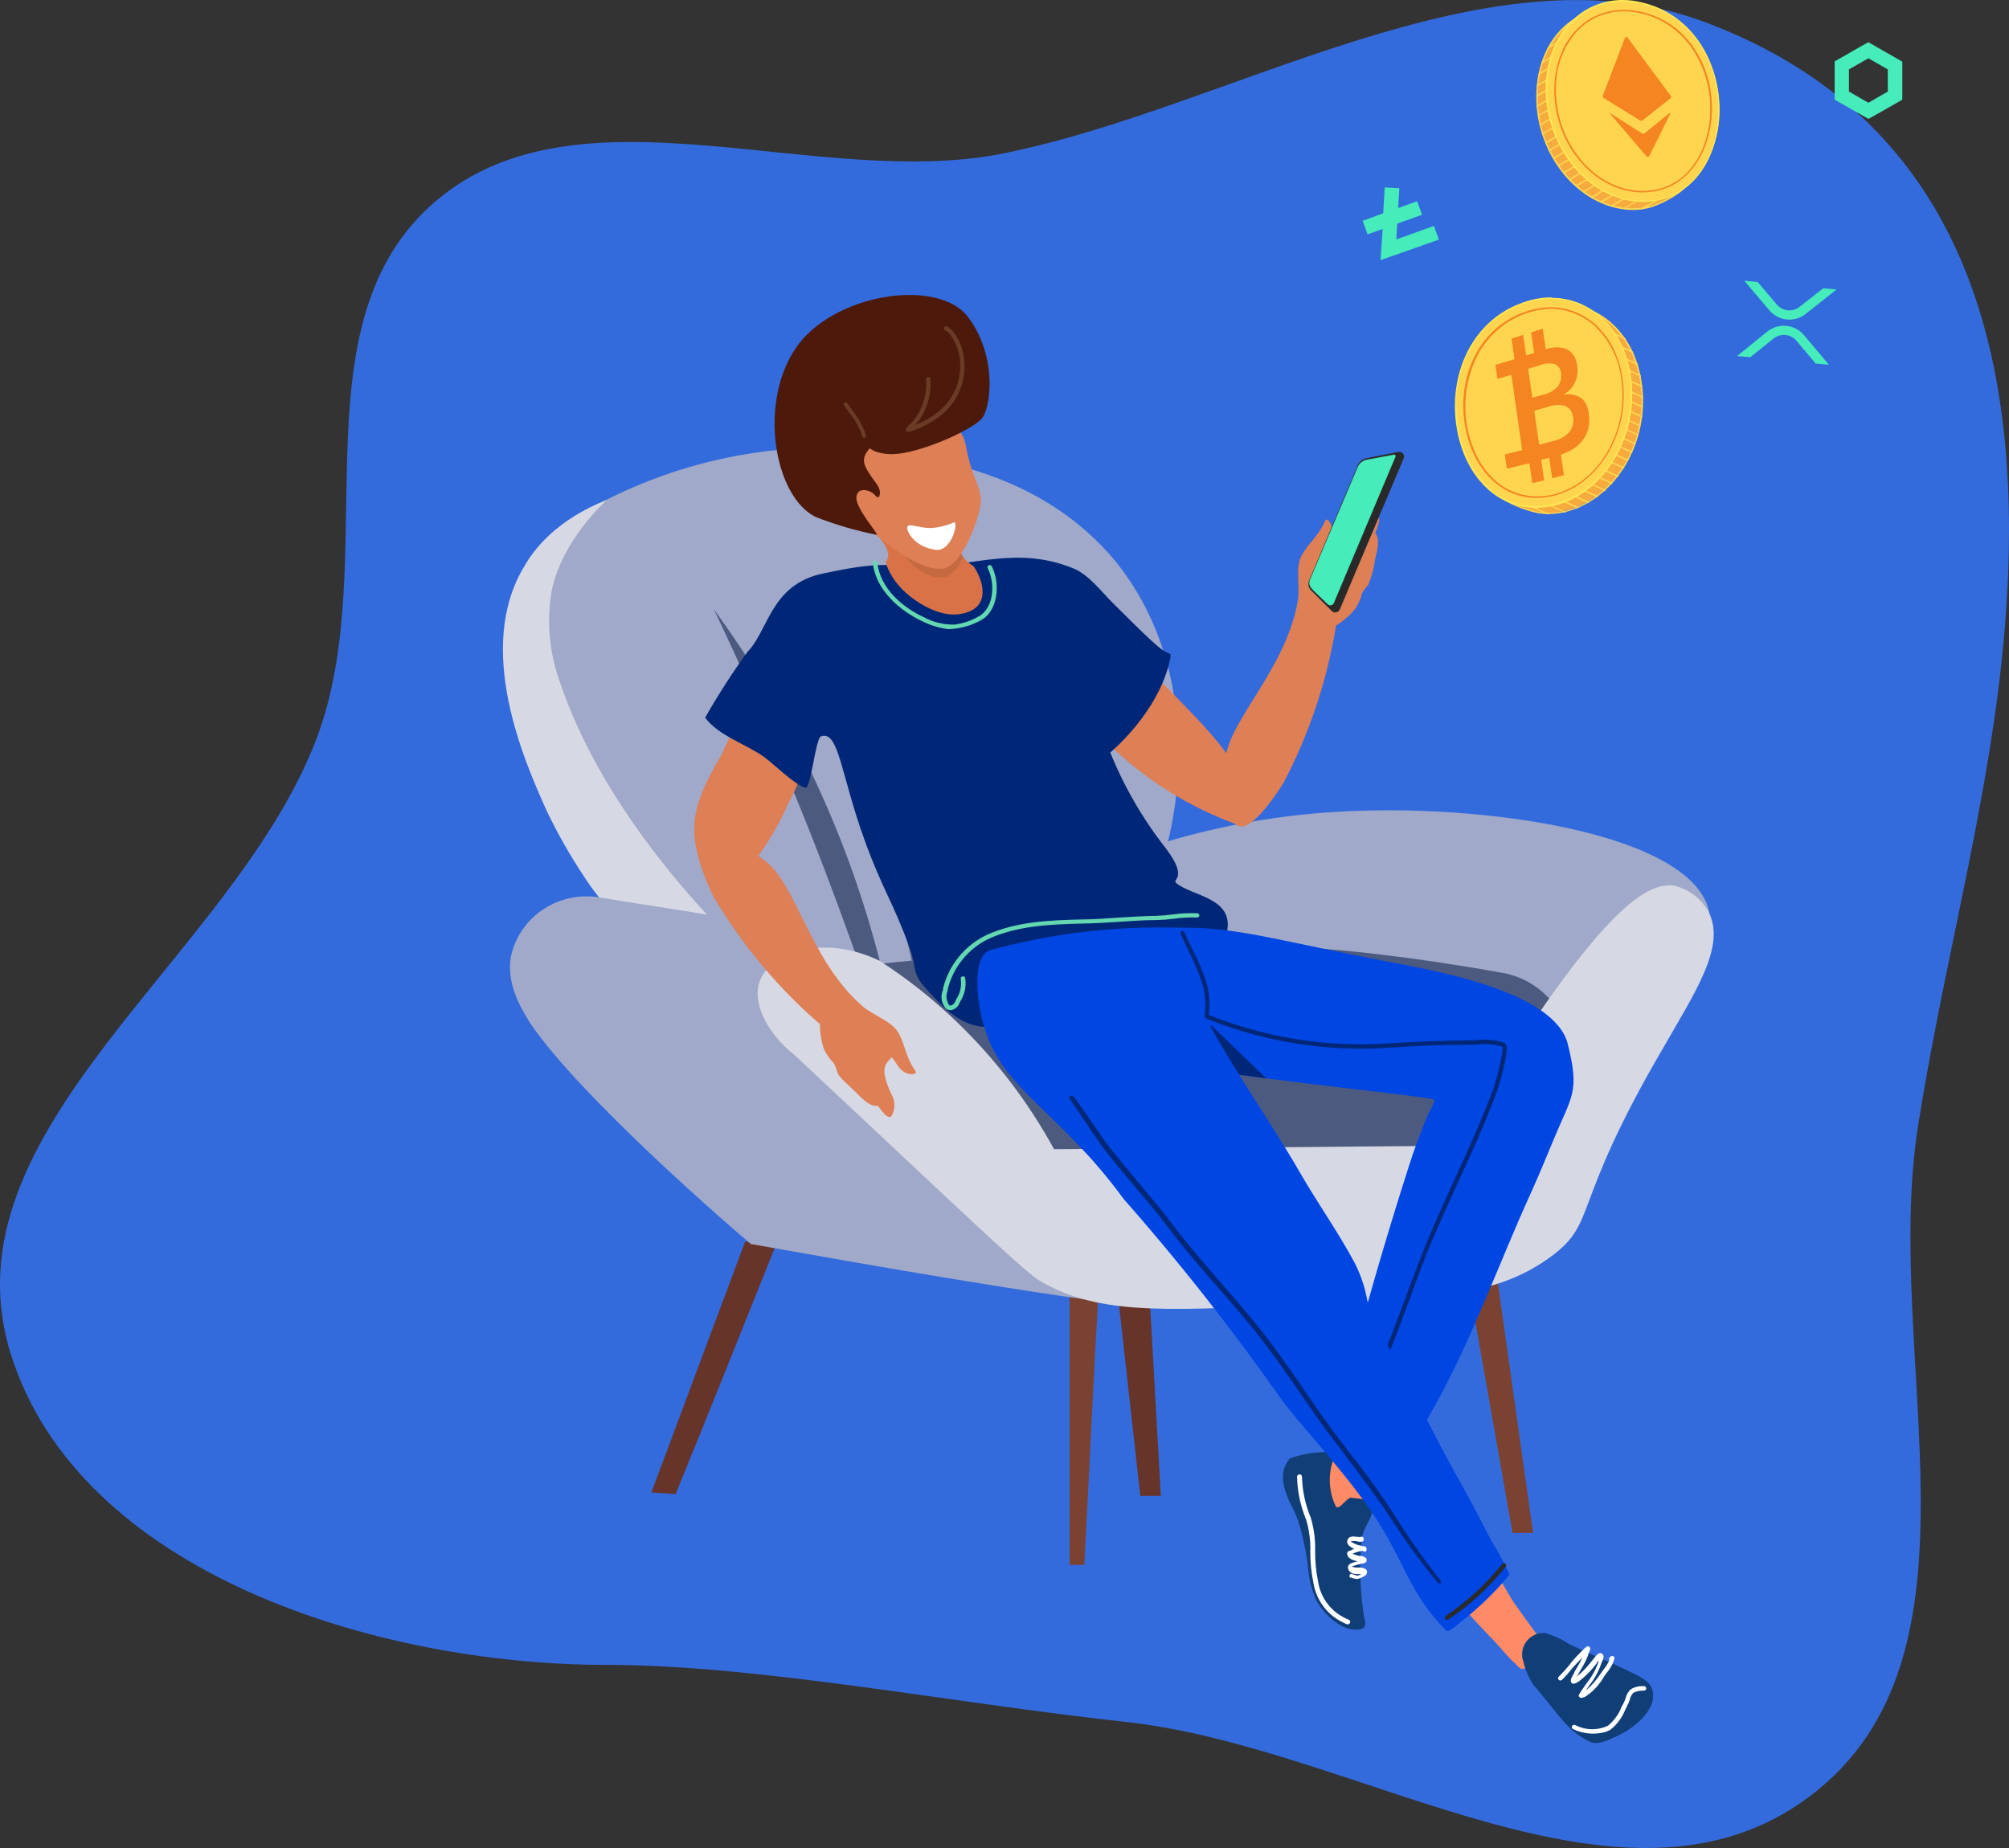 <?xml version="1.0" encoding="utf-8"?>
<svg xmlns="http://www.w3.org/2000/svg" width="400" height="368" viewBox="0 0 400 368" fill="none">
<rect x="0" y="0" width="400" height="368" fill="#333333" stroke="none"/>
<g clip-path="url(#clip0_2189_27770)">
<path fill-rule="evenodd" clip-rule="evenodd" d="M339.48 4.413C382.358 20.482 400 56.197 400 105.548C400 146.64 388.252 183.807 381.867 224.388C374.703 269.977 397.687 329.632 360.315 357.722C322.943 385.812 270.692 347.97 224.191 342.9C188.825 339.036 150.798 331.533 120.712 331.533C75.031 331.533 15.82 313.257 2.149 269.63C-11.83 224.899 46.336 190.799 62.976 147.212C76.484 111.783 58.064 64.579 86.717 40.087C115.37 15.596 162.792 38.043 199.816 30.54C245.211 21.422 296.173 -11.819 339.48 4.413Z" fill="#346BDC"/>
<g clip-path="url(#clip1_2189_27770)">
<path d="M296.828 245.506L305.24 305.265H301.146L290.667 245.67L296.828 245.506Z" fill="#7C4231"/>
<path d="M228.592 252.886L222.063 253.234L227.037 297.884H231.13L228.592 252.886Z" fill="#663429"/>
<path d="M218.788 255.973C216.905 255.973 214.838 256.137 212.955 256.137V311.623H215.882C216.905 293.06 217.704 274.516 218.788 255.973Z" fill="#7C4231"/>
<path d="M154.503 247.898L148.363 247.223L129.697 297.19C131.252 297.353 132.972 297.353 134.507 297.537C141.281 281.038 147.81 264.56 154.503 247.898Z" fill="#663429"/>
<path d="M149.529 247.734C165.002 250.474 177.712 252.702 187.167 254.256C217.253 259.244 224.458 259.919 230.659 260.103C242.353 260.788 254.085 260.439 265.718 259.06C287.536 256.137 301.289 254.42 311.952 244.116C321.06 235.202 315.555 229.192 326.893 206.867C336.021 189 341.506 187.63 340.319 181.619C337.045 165.98 295.456 159.806 265.718 161.687C254.475 162.384 243.345 164.345 232.542 167.534C233.586 163.588 240.442 134.558 222.063 111.722C207.736 94.549 187.515 91.626 176.504 89.909C155.297 87.216 133.795 91.631 115.37 102.461C111.901 104.334 108.856 106.902 106.426 110.005C95.088 124.949 100.757 152.242 119.32 178.696C117.194 178.35 115.018 178.445 112.93 178.976C110.842 179.507 108.886 180.463 107.184 181.783C104.335 184.005 102.381 187.176 101.678 190.717C101.003 195.358 102.886 199.467 105.464 203.596C115.493 218.541 146.787 245.506 149.529 247.734Z" fill="#A0A9C9"/>
<path d="M311.952 209.096C311.958 205.591 310.878 202.171 308.862 199.303C306.254 196.235 302.616 194.221 298.628 193.64C262.198 187.119 243.798 188.305 243.635 188.305C220.003 188.275 196.388 189.572 172.902 192.189C177.712 205.416 182.521 218.643 187.229 231.686C227.466 231.523 267.683 231.175 307.982 231.012L311.952 209.096Z" fill="#4D5A80"/>
<path d="M120.835 99.538C120.835 99.538 111.891 107.429 109.824 117.733C108.77 124.031 109.42 130.496 111.707 136.46C118.583 156.535 133.033 173.79 140.769 182.131C133.545 180.925 126.443 179.903 119.279 178.696C118.167 177.326 117.136 175.892 116.189 174.403C113.424 170.233 110.955 165.875 108.8 161.36C104.502 151.731 94.351 129.079 104.502 112.581C106.385 109.331 110.847 103.484 120.835 99.538Z" fill="#D6D9E3"/>
<path d="M142.142 121.352C150.093 132.236 156.948 143.877 162.609 156.107C167.849 167.438 172.048 179.221 175.155 191.311H170.857C166.907 180.333 162.67 168.823 157.799 157.149C152.805 144.515 147.463 132.494 142.142 121.352Z" fill="#4D5A80"/>
<path d="M311.093 195.173C303.449 205.531 296.776 216.569 291.158 228.149C263.999 228.333 236.84 228.66 209.865 228.844C204.766 219.5 198.272 210.986 190.606 203.596C185.862 199.012 180.679 194.904 175.133 191.33C163.794 185.831 153.315 189.797 151.248 195.419C149.693 199.712 152.804 205.886 158.289 210.179L172.227 223.243C203.663 252.763 205.219 254.154 208.146 255.687C220.18 262.209 234.445 260.839 262.976 259.633C286.512 258.61 298.383 257.915 308.862 250.188C318.133 243.318 312.648 240.415 330.864 209.157C337.556 197.484 343.758 188.366 340.135 181.497C339.411 180.207 338.426 179.082 337.242 178.195C336.057 177.308 334.701 176.677 333.258 176.345C329.82 175.956 324.13 177.49 311.093 195.173Z" fill="#D6D9E3"/>
<path d="M156.571 119.962C157.267 119.614 167.071 134.906 174.991 154.716C179.664 166.433 183.227 178.562 185.634 190.943C184.263 191.127 182.891 191.127 181.541 191.29C178.924 179.78 175.651 168.429 171.737 157.292C163.796 134.395 155.896 120.309 156.571 119.962Z" fill="#4D5A80"/>
<path d="M191.629 117.221C192.673 117.037 198.69 133.576 202.292 152.773C204.519 164.839 205.67 177.078 205.73 189.347C204.359 189.347 203.152 189.511 201.78 189.511C201.084 181.108 199.897 168.392 197.482 152.937C194.208 130.265 190.769 117.385 191.629 117.221Z" fill="#4D5A80"/>
<path d="M206.59 117.733C207.286 117.569 213.631 135.764 216.823 158.784C218.195 168.681 218.879 178.661 218.87 188.652C217.447 188.865 216.011 188.981 214.572 188.999C214.544 177.389 213.909 165.789 212.669 154.245C210.192 132.166 206.078 117.896 206.59 117.733Z" fill="#4D5A80"/>
<path d="M172.042 118.244C172.902 117.896 182.276 133.699 189.05 153.959C192.94 165.605 195.534 177.644 196.786 189.858C195.599 190.022 194.556 190.022 193.348 190.206C191.073 178.374 188.149 166.676 184.588 155.165C177.712 132.166 171.183 118.591 172.042 118.244Z" fill="#4D5A80"/>
</g>
<path d="M222.698 129.508C227.047 132.093 230.991 135.303 234.405 139.035C239.235 144.003 244.25 148.992 247.525 155.391C248.814 157.926 249.797 165.347 246.89 164.407C236.898 160.883 227.811 155.193 220.283 147.744C218.558 146.17 217.008 144.415 215.657 142.511C211.564 136.112 215.841 125.971 222.698 129.508Z" fill="#DE7F56"/>
<path d="M273.843 106.039C274.683 103.994 274.867 103.156 274.191 102.829C273.516 102.502 271.531 103.299 270.425 105.017C267.212 110.087 265.698 109.392 264.04 109.105C264.214 108.566 264.426 108.04 264.674 107.531C266.107 104.751 264.163 102.952 263.897 103.606C262.546 106.775 260.561 108.063 259.189 110.557C257.818 113.051 258.882 116.69 258.432 119.45C256.14 133.209 244.556 143.512 243.962 151.342C243.696 154.674 243.164 163.608 246.848 164.549C249.877 165.264 255.567 155.86 255.567 155.86C260.715 146.066 264.24 135.502 266.005 124.581C267.469 123.667 268.776 122.52 269.873 121.188C271.92 117.753 270.2 119.021 272.431 116.445C273.112 114.765 273.579 113.007 273.823 111.211C275.112 106.325 273.68 106.509 273.843 106.039Z" fill="#DE7F56"/>
<path d="M161.994 145.843C161.024 150.797 159.32 155.579 156.939 160.031C154.262 166.021 150.641 171.543 146.214 176.387C144.167 178.431 140.483 174.956 139.521 172.094C137.126 164.918 137.679 160.297 143.799 150.054C144.686 147.823 145.819 145.698 147.176 143.717C151.904 137.931 162.977 138.238 161.994 145.843Z" fill="#DE7F56"/>
<path d="M232.951 131.389C233.34 129.488 233.115 131.021 230.086 128.322C227.057 125.624 224.437 122.884 221.633 120.145C219.32 117.875 216.823 114.441 213.671 113.173C202.742 108.696 193.676 112.642 182.664 113.173C175.767 111.763 170.385 112.846 163.897 114.196C153.459 116.363 153.09 125.419 148.854 129.774C145.795 133.989 142.973 138.37 140.401 142.899C142.98 146.476 148.588 148.194 152.128 150.729C153.909 152.017 158.268 156.31 160.315 156.862C161.461 157.23 162.362 147.09 163.446 146.64C167.048 145.372 167.315 154.04 172.227 167.533C175.747 177.203 177.671 179.309 181.211 188.979C182.378 192.168 181.641 193.742 183.872 196.298C187.29 200.223 191.24 204.475 196.254 204.475C203.172 204.475 210.868 204.087 217.294 201.204C221.899 199.16 226.279 196.543 230.823 194.335C234.445 192.557 243.103 190.246 244.228 185.851C245.988 178.716 237.249 178.491 234.179 175.834C233.217 175.036 236.737 175.057 232.132 168.944C227.56 163.132 223.832 156.704 221.06 149.85C221.06 149.85 230.679 141.938 232.951 131.389Z" fill="#002777"/>
<path d="M188.785 125.277C186.951 125.045 185.172 124.499 183.525 123.662C179.206 121.617 174.355 117.528 173.803 112.131C173.791 112.015 173.825 111.899 173.898 111.807C173.97 111.715 174.075 111.656 174.191 111.64C174.306 111.638 174.417 111.675 174.507 111.746C174.597 111.817 174.659 111.917 174.683 112.029C175.215 117.181 179.799 121.004 183.893 122.885C185.774 123.909 187.891 124.423 190.033 124.377C191.937 124.137 193.762 123.473 195.375 122.435C197.831 120.534 198.056 116.424 196.89 113.644C196.823 113.47 196.748 113.299 196.665 113.133C196.64 113.082 196.626 113.026 196.624 112.97C196.621 112.914 196.629 112.857 196.648 112.804C196.667 112.751 196.696 112.702 196.734 112.66C196.772 112.618 196.818 112.584 196.869 112.56C196.975 112.51 197.097 112.504 197.208 112.542C197.318 112.58 197.41 112.66 197.463 112.765C197.562 112.941 197.644 113.125 197.708 113.317C199.018 116.363 198.711 120.983 195.928 123.13C194.195 124.232 192.236 124.931 190.197 125.174C189.729 125.241 189.257 125.275 188.785 125.277V125.277Z" fill="#64D8B1"/>
<path d="M190.504 107.49C190.594 108.57 190.944 109.612 191.525 110.527C192.106 111.442 192.9 112.203 193.84 112.745C196.378 116.527 197.012 121.802 190.442 122.354C186.349 122.701 181.068 119.266 178.735 116.343C177.686 115.096 176.886 113.659 176.381 112.111C176.136 111.375 178.428 110.986 174.662 106.509C174.883 104.894 175.623 103.395 176.77 102.236C179.513 100.192 183.75 105.671 186.84 106.182C188.174 106.195 189.464 106.655 190.504 107.49V107.49Z" fill="#D97347"/>
<path d="M190.504 107.49C189.47 106.632 188.183 106.137 186.84 106.08C183.77 105.568 182.542 107.388 179.82 109.371C178.899 110.025 183.913 115.995 188.334 114.83C189.706 114.462 190.831 112.888 191.773 110.966C191.119 109.905 190.687 108.723 190.504 107.49V107.49Z" fill="#C56941"/>
<path d="M177.385 79.482C180.324 79.335 183.222 80.225 185.572 81.997C187.618 83.367 191.507 84.43 192.305 88.703C193.574 95.572 194.925 95.776 195.294 99.395C195.519 101.603 192.162 111.907 188.212 113.113C185.551 113.911 180.414 111.662 174.253 106.367C171.417 103.914 168.986 101.03 167.049 97.821C166.207 96.165 165.718 94.352 165.613 92.498C165.507 90.644 165.787 88.788 166.435 87.047C167.767 84.882 169.692 83.144 171.981 82.038C173.549 80.763 175.403 79.886 177.385 79.482V79.482Z" fill="#DE7F56"/>
<path d="M172.841 89.664C173.476 88.887 172.841 89.521 174.888 90.094C175.894 90.366 176.937 90.476 177.978 90.421C182.727 90.298 192.858 86.046 195.396 83.449C197.238 81.568 198.753 71.182 192.776 63.168C186.8 55.154 165.493 58.425 158.227 69.629C150.962 80.832 154.318 98.864 162.321 102.912C166.298 104.478 170.408 105.683 174.601 106.51C174.806 106.224 170.508 101.358 170.508 99.171C170.508 96.983 173.025 97.372 174.131 98.517C174.335 98.742 174.867 99.334 175.072 98.803C175.625 97.29 174.233 96.084 173.476 94.898C172.063 92.792 171.367 91.545 172.841 89.664Z" fill="#4C190A"/>
<path d="M172.084 87.231C171.997 87.221 171.914 87.187 171.845 87.132C171.777 87.078 171.725 87.006 171.695 86.924C171.118 85.159 170.207 83.522 169.013 82.099C168.727 81.67 168.42 81.261 168.092 80.811C168.019 80.726 167.979 80.617 167.979 80.504C167.979 80.392 168.019 80.283 168.092 80.198C168.191 80.141 168.306 80.121 168.418 80.139C168.53 80.158 168.632 80.215 168.706 80.3C168.993 80.729 169.32 81.138 169.607 81.567C170.853 83.092 171.81 84.831 172.431 86.699C172.447 86.755 172.45 86.814 172.442 86.872C172.433 86.93 172.413 86.986 172.382 87.035C172.352 87.085 172.311 87.128 172.263 87.162C172.216 87.195 172.161 87.219 172.104 87.231H172.084Z" fill="#6B3B26"/>
<path d="M180.864 86.025C180.794 86.034 180.723 86.027 180.656 86.006C180.589 85.985 180.527 85.949 180.475 85.902C180.421 85.867 180.378 85.818 180.349 85.761C180.321 85.703 180.308 85.639 180.311 85.575C180.311 85.33 180.413 85.187 181.068 84.573L181.253 84.41L181.498 84.144C181.944 83.686 182.335 83.178 182.665 82.631C183.976 80.493 184.578 77.996 184.384 75.496C184.379 75.441 184.384 75.385 184.401 75.332C184.418 75.279 184.445 75.23 184.482 75.188C184.518 75.145 184.563 75.111 184.613 75.087C184.663 75.063 184.717 75.049 184.773 75.046C184.829 75.034 184.886 75.035 184.942 75.047C184.998 75.06 185.05 75.085 185.095 75.12C185.14 75.155 185.176 75.2 185.202 75.251C185.228 75.302 185.242 75.357 185.244 75.414C185.466 78.085 184.827 80.757 183.422 83.04C183.079 83.608 182.674 84.136 182.215 84.614C183.725 84.053 185.145 83.275 186.431 82.304C188.375 80.874 189.828 78.878 190.59 76.59C191.352 74.302 191.387 71.835 190.688 69.526C190.32 68.402 189.194 66.153 188.212 65.805C188.156 65.79 188.104 65.762 188.059 65.725C188.015 65.688 187.979 65.641 187.954 65.589C187.929 65.537 187.915 65.48 187.914 65.422C187.912 65.364 187.923 65.307 187.945 65.254C187.987 65.148 188.067 65.061 188.169 65.012C188.272 64.963 188.389 64.954 188.498 64.988C190.074 65.54 191.282 68.545 191.507 69.261C192.264 71.732 192.238 74.377 191.432 76.832C190.625 79.288 189.079 81.435 187.004 82.979C185.557 84.066 183.956 84.934 182.256 85.555V85.555C181.81 85.761 181.343 85.918 180.864 86.025Z" fill="#6B3B26"/>
<path d="M297.523 313.073C299.181 314.974 300.368 317.693 301.842 319.737C303.316 321.782 305.137 324.317 306.816 326.607C308.494 328.897 307 328.999 305.117 330.696C304.523 331.227 304.053 332.331 303.07 332.372C302.64 332.372 301.801 331.35 301.515 331.105C300.164 329.878 299.059 328.467 297.83 327.138C295.784 324.93 293.594 322.825 291.69 320.453C291.363 320.065 289.869 318.511 290.073 317.836C290.462 316.507 293.369 315.056 294.474 314.442C295.579 313.829 296.848 312.296 297.523 313.073Z" fill="#FF8A66"/>
<path d="M279.943 278.052C278.285 282.407 271.408 296.964 269.955 303.015C269.403 303.956 266.128 304.344 265.207 305.06C265.043 305.06 264.204 301.38 263.938 301.298C262.055 300.582 262.464 294.388 262.116 292.67C261.993 292.016 261.891 290.626 262.608 290.38C264.102 289.604 264.368 291.648 265.555 290.483C266.599 288.868 268.543 281.221 269.751 276.601C271.081 271.388 280.271 277.194 279.943 278.052Z" fill="#FF8A66"/>
<path d="M256.754 290.441C255.465 292.22 254.318 294.53 257.45 300.459C257.84 301.218 258.175 302.004 258.453 302.81C259.474 306.071 260.16 309.428 260.5 312.828C260.718 314.832 261.242 316.79 262.055 318.634C263.385 321.231 267.172 325.095 270.713 324.461C272.248 324.216 271.859 322.887 271.552 321.762C270.79 316.722 270.646 311.607 271.122 306.531C271.388 304.078 273.599 301.952 273.394 299.703C273.292 298.558 269.792 298.333 268.994 298.251C268.195 298.169 266.578 300.868 265.985 300.009C265.253 298.513 264.84 296.88 264.773 295.215C264.706 293.55 264.986 291.89 265.596 290.339C265.66 290.23 265.698 290.106 265.705 289.979C265.712 289.852 265.688 289.725 265.636 289.609C265.584 289.493 265.505 289.391 265.405 289.312C265.306 289.233 265.189 289.178 265.064 289.153C262.237 289.051 259.417 289.488 256.754 290.441V290.441Z" fill="#103E77"/>
<path d="M268.87 314.259C268.801 314.194 268.75 314.114 268.722 314.024C268.693 313.935 268.688 313.84 268.706 313.748C268.703 313.694 268.713 313.641 268.735 313.593C268.758 313.544 268.791 313.502 268.834 313.47C268.876 313.437 268.926 313.416 268.979 313.407C269.031 313.399 269.085 313.403 269.136 313.42V313.42C269.501 313.569 269.877 313.685 270.262 313.768C270.551 313.715 270.828 313.611 271.08 313.461H270.61C269.73 313.461 268.768 313.461 268.42 312.398C268.368 312.225 268.368 312.04 268.42 311.867C268.488 311.719 268.587 311.587 268.71 311.481C268.834 311.376 268.979 311.298 269.136 311.253V311.253C269.516 311.113 269.906 311.004 270.303 310.926V310.926C269.279 310.681 268.461 310.354 268.256 309.618C268.051 308.882 268.665 308.841 268.911 308.759C269.134 308.624 269.375 308.521 269.627 308.452L269.013 308.105C268.686 307.88 268.154 307.512 268.235 306.919C268.399 305.795 269.484 305.938 270.282 306.04C270.532 306.087 270.789 306.087 271.039 306.04C271.203 305.938 271.408 306.04 271.49 306.326C271.544 306.43 271.557 306.551 271.527 306.665C271.497 306.778 271.425 306.876 271.326 306.94C270.981 307.056 270.607 307.056 270.262 306.94C269.824 306.836 269.369 306.836 268.931 306.94L269.197 307.124C269.699 307.439 270.254 307.66 270.835 307.778H270.958L271.285 307.901C271.674 307.901 271.879 307.901 272.022 308.187C272.069 308.286 272.094 308.394 272.094 308.504C272.094 308.613 272.069 308.722 272.022 308.82C271.879 309.066 271.613 309.004 271.326 308.82C270.615 308.902 269.923 309.103 269.279 309.413C269.738 309.593 270.21 309.737 270.692 309.843C270.814 309.824 270.938 309.824 271.06 309.843V309.843C271.817 310.088 271.981 310.17 272.083 310.436C272.116 310.577 272.116 310.724 272.083 310.865C271.981 311.192 271.694 311.274 271.244 311.356H271.121L270.344 311.58C269.969 311.668 269.6 311.777 269.238 311.908H269.054C269.484 312.1 269.955 312.184 270.425 312.153C270.952 312.099 271.483 312.213 271.94 312.48C272.016 312.551 272.077 312.636 272.119 312.731C272.161 312.826 272.184 312.928 272.186 313.032C272.178 313.181 272.137 313.326 272.066 313.456C271.996 313.587 271.896 313.701 271.776 313.788C271.693 313.841 271.604 313.882 271.51 313.911C271.119 314.171 270.681 314.352 270.221 314.443C269.745 314.406 269.28 314.281 268.849 314.075V314.075C268.841 314.137 268.848 314.2 268.87 314.259V314.259Z" fill="white"/>
<path d="M265.985 322.273C264.781 321.446 263.759 320.38 262.985 319.142C262.21 317.904 261.699 316.521 261.482 315.077C261.07 313.059 260.871 311.003 260.888 308.944C260.948 306.815 260.672 304.69 260.07 302.647C258.934 299.929 258.316 297.024 258.248 294.08C258.248 293.95 258.3 293.826 258.392 293.734C258.484 293.642 258.609 293.59 258.739 293.59C258.87 293.59 258.995 293.642 259.087 293.734C259.179 293.826 259.23 293.95 259.23 294.08C259.304 296.892 259.901 299.665 260.991 302.258C261.622 304.401 261.912 306.629 261.85 308.862C261.829 310.88 262.021 312.895 262.423 314.872C262.671 316.581 263.37 318.192 264.45 319.54C265.529 320.888 266.949 321.923 268.564 322.539C268.676 322.598 268.762 322.697 268.803 322.817C268.845 322.936 268.838 323.068 268.786 323.183C268.733 323.298 268.639 323.389 268.521 323.437C268.404 323.484 268.272 323.485 268.154 323.439C267.398 323.115 266.672 322.725 265.985 322.273V322.273Z" fill="white"/>
<path d="M227.098 185.32C229.774 184.993 232.466 184.802 235.162 184.747C246.111 184.563 254.196 187.262 276.607 191.555C285.899 193.313 309.538 197.484 312.157 207.91C314.552 217.539 312.976 218.132 309.333 226.923C307.88 230.418 306.427 233.976 304.871 237.41C298.26 251.905 292.98 267.095 285.08 281.037C284.445 282.141 280.557 289.215 279.267 290.012C278.674 290.4 271.838 288.765 271.081 288.642C269.935 288.417 265.698 287.784 264.941 286.802C264.941 286.802 266.619 280.853 267.663 276.826C271.408 262.025 275.747 247.141 280.393 232.606C281.534 228.963 282.859 225.381 284.364 221.873C284.589 221.321 285.755 219.583 285.489 218.97C285.223 218.357 241.015 214.125 227.794 210.895C223.864 209.934 216.087 208.278 214.757 203.637C213.426 198.996 222.718 185.831 227.098 185.32Z" fill="#0046E3"/>
<path d="M276.524 268.75H276.402C276.345 268.732 276.293 268.703 276.248 268.664C276.204 268.624 276.168 268.576 276.143 268.522C276.118 268.469 276.104 268.41 276.103 268.351C276.102 268.292 276.113 268.233 276.136 268.178C277.384 265.03 278.571 261.82 279.738 258.713C281.436 254.133 283.176 249.39 285.161 244.79C286.553 241.519 288.129 238.105 289.623 234.814C292.366 228.865 295.149 222.711 297.319 216.823C297.81 215.454 299.488 209.32 299.099 208.421C297.344 207.919 295.503 207.793 293.696 208.053H292.407C286.451 208.053 281.6 208.298 277.159 208.605C264.669 209.545 252.13 207.615 240.503 202.962C240.396 202.921 240.308 202.842 240.255 202.741C240.203 202.639 240.189 202.522 240.217 202.41C240.27 202.301 240.363 202.214 240.476 202.169C240.59 202.124 240.716 202.122 240.831 202.165C252.326 206.746 264.715 208.647 277.057 207.726C281.518 207.419 286.389 207.256 292.345 207.153H293.573C295.585 206.853 297.639 207.028 299.57 207.665C299.979 207.93 300.348 208.503 299.406 212.551C298.915 214.595 298.26 216.762 298.137 217.13C295.968 223.079 293.143 229.233 290.421 235.202C288.927 238.473 287.351 241.908 285.96 245.158C283.913 249.717 282.214 254.44 280.556 259.04C279.39 262.147 278.203 265.398 276.934 268.546C276.885 268.608 276.823 268.659 276.752 268.694C276.681 268.73 276.604 268.749 276.524 268.75Z" fill="#002777"/>
<path d="M233.381 211.958C238.518 212.878 245.231 213.839 252.129 214.738L241.138 204.148L233.381 211.958Z" fill="#002777"/>
<path d="M235.162 184.747C235.834 191.126 237.578 197.346 240.319 203.147C245.989 213.634 253.029 223.406 259.005 233.812C262.464 239.761 266.455 245.404 269.709 251.455C271.137 254.258 272.065 257.288 272.452 260.41C272.902 262.904 276.545 268.137 277.732 270.386C281.723 277.93 285.428 285.576 289.583 293.058C293.185 299.559 293.471 300.091 296.869 306.715C298.253 308.907 299.491 311.188 300.573 313.543C297.706 317.014 294.466 320.16 290.913 322.927C290.401 323.274 288.539 325.094 287.966 324.746C280.086 316.773 279.615 310.211 272.288 299.886C265.821 290.809 257.634 282.428 254.523 277.807C244.954 264.214 234.651 251.152 223.659 238.678C211.093 221.423 199.325 216.803 195.948 204.353C194.801 201.286 193.041 190.247 197.339 189.143C209.658 185.807 222.406 184.326 235.162 184.747V184.747Z" fill="#0046E3"/>
<path d="M213.139 219.031C213.082 218.997 213.034 218.95 212.997 218.895C212.96 218.84 212.936 218.777 212.927 218.711C212.917 218.646 212.922 218.579 212.941 218.515C212.961 218.452 212.994 218.393 213.038 218.344C213.083 218.295 213.138 218.256 213.199 218.231C213.261 218.205 213.327 218.194 213.393 218.197C213.46 218.2 213.525 218.218 213.583 218.249C213.642 218.28 213.693 218.324 213.733 218.377C214.163 218.765 215.943 221.341 218.215 224.674C219.013 225.819 219.689 226.841 219.893 227.107C222.042 229.969 224.396 232.749 226.668 235.468C228.94 238.187 231.518 241.213 233.77 244.238C236.758 248.164 240.073 251.966 243.266 255.646C246.459 259.326 249.815 263.149 252.804 267.135C255.198 270.304 257.511 273.637 259.742 276.887C261.318 279.197 262.976 281.61 264.654 283.899C266.107 285.944 267.642 287.886 269.116 289.828C272.254 293.761 275.185 297.855 277.896 302.094C280.616 306.438 283.574 310.629 286.758 314.647C286.802 314.687 286.837 314.736 286.861 314.79C286.885 314.845 286.898 314.904 286.898 314.964C286.898 315.023 286.885 315.082 286.861 315.137C286.837 315.191 286.802 315.24 286.758 315.28V315.28C286.666 315.319 286.564 315.326 286.467 315.3C286.371 315.274 286.286 315.217 286.226 315.137C282.929 311.134 279.867 306.943 277.057 302.585C274.416 298.496 271.306 294.407 268.338 290.462C266.844 288.417 265.309 286.516 263.835 284.513C262.157 282.182 260.52 279.79 258.903 277.48C256.692 274.25 254.359 270.918 251.985 267.769C248.997 263.803 245.681 260.021 242.468 256.341C239.255 252.661 235.939 248.838 232.931 244.872C230.659 241.887 228.223 238.964 225.849 236.163C223.475 233.362 221.203 230.623 219.034 227.761" fill="#002777"/>
<path d="M288.293 322.559C288.199 322.595 288.095 322.599 287.999 322.569C287.902 322.539 287.818 322.478 287.761 322.395C287.723 322.348 287.695 322.294 287.679 322.235C287.663 322.177 287.66 322.115 287.67 322.055C287.679 321.996 287.701 321.938 287.735 321.888C287.768 321.837 287.812 321.794 287.863 321.761C292.117 318.908 295.906 315.419 299.1 311.417C299.172 311.33 299.274 311.274 299.385 311.259C299.497 311.244 299.61 311.271 299.702 311.335C299.795 311.399 299.86 311.496 299.885 311.605C299.91 311.715 299.892 311.83 299.837 311.928C296.591 316.026 292.723 319.592 288.375 322.497L288.293 322.559Z" fill="#2B2B2B"/>
<path d="M329.043 336.727C328.592 334.559 325.87 333.599 324.008 332.638C320.221 330.818 316.312 329.264 312.505 327.445C310.988 326.439 309.324 325.674 307.573 325.175C306.866 325.136 306.161 325.273 305.521 325.573C304.88 325.873 304.324 326.327 303.902 326.894C303.481 327.461 303.206 328.124 303.104 328.823C303.001 329.522 303.074 330.236 303.315 330.9C303.723 332.573 304.416 334.163 305.362 335.602C306.713 336.972 309.906 341.367 312.055 343.596C312.409 343.986 312.792 344.348 313.201 344.679C314.284 345.598 315.49 346.362 316.783 346.949C318.338 347.501 320.324 346.438 321.715 345.824C324.949 344.434 329.923 340.693 329.043 336.727Z" fill="#103E77"/>
<path d="M315.534 337.933C315.316 338.011 315.089 338.066 314.859 338.096C314.77 338.111 314.678 338.097 314.597 338.056C314.517 338.016 314.451 337.951 314.409 337.871C314.245 337.605 314.245 337.605 315.145 336.277L315.985 335.07C316.972 333.852 317.734 332.467 318.236 330.981C318.245 330.886 318.245 330.79 318.236 330.695C318.119 330.832 318.009 330.975 317.909 331.125V331.227L317.581 331.636C316.659 332.826 315.586 333.891 314.388 334.805C313.385 335.479 313.119 335.275 312.996 335.193C312.403 334.764 312.996 333.905 313.426 333.149V333.026C313.631 332.678 313.815 332.331 314.04 331.983C314.265 331.636 314.757 330.716 315.084 330.041C314.388 330.716 313.754 331.452 313.037 332.188C312.42 333.019 311.736 333.799 310.991 334.518C310.906 334.602 310.792 334.649 310.673 334.649C310.555 334.649 310.44 334.602 310.356 334.518C310.312 334.478 310.277 334.429 310.253 334.375C310.229 334.32 310.216 334.261 310.216 334.201C310.216 334.142 310.229 334.083 310.253 334.028C310.277 333.974 310.312 333.925 310.356 333.885C311.08 333.174 311.763 332.423 312.403 331.636C313.025 330.802 313.71 330.016 314.45 329.285L314.736 328.978C314.941 328.794 315.227 328.528 315.432 328.303C315.637 328.078 316.128 327.629 316.455 327.935C316.783 328.242 316.578 328.63 316.23 329.387C316.22 329.434 316.22 329.483 316.23 329.53C315.841 330.542 315.354 331.515 314.777 332.433C314.572 332.781 314.388 333.149 314.184 333.476L314.061 333.639L313.877 333.905C314.94 333.064 315.895 332.096 316.721 331.022L317.049 330.634C317.786 329.632 318.4 328.896 318.952 329.285C319.505 329.673 319.239 330.47 318.952 330.92L318.809 331.288C318.28 332.861 317.476 334.329 316.435 335.622L315.739 336.645C316.917 335.644 317.938 334.472 318.768 333.169L318.891 333.005C319.014 332.801 319.157 332.637 319.321 332.413C319.691 331.956 320.013 331.463 320.283 330.941L320.426 330.593C320.386 330.528 320.365 330.454 320.365 330.378C320.365 330.303 320.386 330.228 320.426 330.164C320.569 329.98 320.815 329.612 321.204 329.816C321.593 330.021 321.49 330.286 321.04 331.37C320.757 331.975 320.392 332.539 319.955 333.046L319.546 333.598L319.423 333.762C318.499 335.457 317.161 336.891 315.534 337.933V337.933Z" fill="white"/>
<path d="M319.71 344.883C317.551 345.487 315.247 345.291 313.222 344.331C313.166 344.309 313.116 344.276 313.074 344.234C313.032 344.191 312.999 344.14 312.978 344.085C312.957 344.029 312.948 343.969 312.951 343.91C312.954 343.85 312.969 343.792 312.996 343.739C313.05 343.629 313.143 343.544 313.258 343.502C313.373 343.46 313.499 343.464 313.61 343.514C314.616 344.034 315.727 344.318 316.858 344.343C317.99 344.367 319.113 344.133 320.14 343.657C321.349 342.672 322.28 341.39 322.841 339.936L323.373 338.934C323.493 338.668 323.595 338.395 323.68 338.116C323.847 337.461 324.194 336.866 324.683 336.399C325.365 335.977 326.153 335.757 326.955 335.765H327.283C327.342 335.76 327.402 335.766 327.458 335.783C327.515 335.801 327.568 335.829 327.614 335.867C327.659 335.905 327.697 335.952 327.724 336.005C327.752 336.057 327.769 336.115 327.774 336.174C327.78 336.296 327.738 336.414 327.658 336.506C327.578 336.597 327.465 336.654 327.344 336.665H326.996C326.377 336.667 325.767 336.814 325.215 337.094C324.858 337.47 324.61 337.937 324.499 338.443C324.416 338.771 324.292 339.087 324.131 339.384L323.639 340.365C323.021 341.973 321.982 343.385 320.631 344.454C320.334 344.617 320.026 344.761 319.71 344.883V344.883Z" fill="white"/>
<path d="M240.217 202.738C240.162 202.739 240.108 202.727 240.058 202.705C240.008 202.683 239.963 202.651 239.926 202.61C239.89 202.57 239.862 202.522 239.845 202.47C239.828 202.418 239.822 202.363 239.828 202.309C240.067 200.541 240.019 198.746 239.685 196.993C238.99 194.454 238.015 191.999 236.778 189.674C236.226 188.529 235.673 187.323 235.059 185.974C235.013 185.873 235.009 185.759 235.047 185.655C235.085 185.552 235.163 185.468 235.264 185.422C235.364 185.376 235.479 185.371 235.582 185.41C235.686 185.448 235.77 185.526 235.816 185.626C236.41 186.976 236.983 188.161 237.536 189.306C238.799 191.676 239.795 194.179 240.503 196.768C240.826 198.605 240.875 200.479 240.647 202.329C240.65 202.386 240.641 202.442 240.62 202.495C240.599 202.547 240.568 202.594 240.527 202.633C240.486 202.672 240.437 202.702 240.383 202.72C240.33 202.738 240.273 202.744 240.217 202.738V202.738Z" fill="#002777"/>
<path d="M189.05 201.144C188.831 201.127 188.621 201.051 188.441 200.925C188.261 200.8 188.118 200.628 188.027 200.428C187.706 199.944 187.513 199.386 187.466 198.806C187.42 198.227 187.521 197.645 187.761 197.116V196.83C188.333 194.523 189.41 192.371 190.914 190.529C192.418 188.688 194.312 187.202 196.459 186.178C202.231 183.561 208.74 183.234 215.617 183.091C217.991 183.091 220.427 182.866 222.739 182.723C225.052 182.58 227.713 182.416 230.23 182.376C231.347 182.339 232.46 182.243 233.567 182.089C235.126 181.874 236.701 181.799 238.274 181.864C238.337 181.851 238.402 181.851 238.465 181.865C238.527 181.88 238.586 181.908 238.636 181.949C238.686 181.989 238.727 182.04 238.755 182.098C238.783 182.156 238.797 182.219 238.797 182.284C238.797 182.348 238.783 182.411 238.755 182.469C238.727 182.527 238.686 182.578 238.636 182.618C238.586 182.659 238.527 182.687 238.465 182.702C238.402 182.716 238.337 182.717 238.274 182.703C236.762 182.656 235.249 182.738 233.751 182.948C232.603 183.097 231.449 183.185 230.292 183.214C227.815 183.214 225.298 183.398 222.862 183.561C220.427 183.725 218.093 183.868 215.678 183.909C208.985 184.052 202.497 184.379 196.869 186.935C194.842 187.91 193.057 189.321 191.641 191.067C190.225 192.813 189.215 194.851 188.682 197.034V197.3C188.494 197.733 188.414 198.204 188.45 198.675C188.486 199.145 188.635 199.599 188.886 199.999C189.03 200.244 189.173 200.244 189.234 200.244C189.437 200.208 189.628 200.122 189.789 199.994C189.95 199.865 190.076 199.698 190.155 199.508L190.401 198.956C191.202 197.754 191.517 196.292 191.281 194.867C191.281 194.748 191.328 194.633 191.413 194.549C191.497 194.465 191.612 194.417 191.731 194.417C191.851 194.417 191.965 194.465 192.05 194.549C192.134 194.633 192.182 194.748 192.182 194.867C192.419 196.449 192.069 198.063 191.199 199.406C191.13 199.588 191.048 199.766 190.954 199.937C190.799 200.27 190.561 200.557 190.264 200.772C189.967 200.986 189.619 201.121 189.255 201.164L189.05 201.144Z" fill="#64D8B1"/>
<path d="M260.683 115.546L270.303 92.73C270.466 92.341 270.724 91.999 271.053 91.735C271.382 91.471 271.771 91.293 272.186 91.217L278.429 89.99C278.595 89.956 278.767 89.968 278.928 90.024C279.088 90.079 279.23 90.177 279.339 90.307C279.448 90.437 279.52 90.594 279.547 90.761C279.574 90.929 279.555 91.1 279.493 91.258L266.742 121.393C266.676 121.533 266.579 121.655 266.457 121.75C266.336 121.845 266.193 121.911 266.042 121.94C265.89 121.97 265.734 121.964 265.585 121.922C265.437 121.88 265.3 121.804 265.186 121.7L261.093 117.611C260.813 117.355 260.623 117.017 260.55 116.645C260.476 116.274 260.523 115.889 260.683 115.546V115.546Z" fill="#292929"/>
<path d="M272.186 91.524C271.772 91.601 271.383 91.78 271.055 92.044C270.726 92.308 270.468 92.649 270.303 93.037L260.847 115.382C260.417 116.364 260.847 116.895 261.543 117.631L264.368 120.35C264.457 120.432 264.565 120.491 264.682 120.522C264.799 120.553 264.922 120.556 265.04 120.53C265.159 120.504 265.269 120.45 265.362 120.372C265.455 120.295 265.528 120.196 265.575 120.085L277.856 90.931C277.876 90.882 277.882 90.829 277.874 90.778C277.866 90.726 277.844 90.677 277.81 90.637C277.776 90.597 277.732 90.567 277.682 90.55C277.633 90.534 277.579 90.531 277.528 90.542L272.186 91.524Z" fill="#46ECBA"/>
<path d="M174.868 220.301C176.199 222.1 176.772 222.672 177.427 222.345C177.832 221.707 178.059 220.973 178.084 220.218C178.109 219.463 177.932 218.715 177.57 218.052C174.95 212.654 176.362 211.775 177.57 210.549C177.943 210.983 178.279 211.448 178.573 211.939C180.19 214.617 182.666 213.983 182.339 213.37C180.292 210.549 180.292 208.218 178.941 205.765C177.59 203.311 173.804 202.187 171.716 200.367C161.176 191.167 158.597 175.997 152.231 171.357C149.509 169.312 141.998 164.119 139.357 166.736C137.126 168.781 142.1 178.635 142.1 178.635C147.743 188.162 154.889 196.715 163.263 203.965C163.248 205.683 163.525 207.39 164.082 209.015C165.965 212.47 165.76 210.426 166.784 213.656C167.05 214.556 169.383 216.477 170.488 217.602C173.927 221.2 174.561 219.892 174.868 220.301Z" fill="#DE7F56"/>
<path d="M186.308 109.494C189.337 109.903 190.811 104.301 190.033 103.994C188.59 104.621 187.056 105.014 185.489 105.159C182.931 105.159 181.15 104.219 180.7 104.812C180.25 105.405 181.826 108.901 186.308 109.494Z" fill="white"/>
<path d="M305.976 94.693C308.107 91.562 310.503 88.621 313.14 85.902C314.27 84.684 315.309 83.386 316.251 82.017C317.001 80.752 317.533 79.37 317.827 77.928" stroke="#533CD6" stroke-linecap="round" stroke-linejoin="round"/>
<path d="M308.289 102.238C307.68 102.238 307.071 102.197 306.468 102.115C304.153 101.645 301.929 100.81 299.877 99.641C297.547 98.066 295.67 95.909 294.433 93.385C293.077 90.632 292.178 87.677 291.772 84.635C290.987 79.698 291.934 74.643 294.453 70.324C297.016 66.133 301.017 63.016 305.711 61.553C307.406 60.946 309.191 60.628 310.991 60.613C314.807 60.585 318.481 62.053 321.225 64.702C324.249 67.748 326.177 71.709 326.71 75.966C327.578 81.616 326.472 87.391 323.578 92.322C322.309 94.624 320.584 96.643 318.508 98.256C316.432 99.869 314.048 101.043 311.503 101.706C310.457 102.012 309.378 102.19 308.289 102.238V102.238Z" fill="#F7AB3E"/>
<path d="M310.991 60.858C312.864 60.857 314.72 61.218 316.456 61.921C318.186 62.65 319.767 63.69 321.123 64.988C322.55 66.39 323.733 68.02 324.622 69.812C325.59 71.814 326.245 73.951 326.567 76.15C326.99 78.996 326.921 81.894 326.362 84.716C325.835 87.424 324.853 90.024 323.456 92.404C322.135 94.693 320.4 96.717 318.339 98.373C316.331 99.977 313.998 101.128 311.503 101.747C310.456 101.989 309.385 102.112 308.31 102.115C307.715 102.106 307.12 102.065 306.529 101.992C304.229 101.529 302.018 100.7 299.98 99.539C297.677 98.003 295.82 95.887 294.597 93.405C293.243 90.669 292.357 87.725 291.977 84.696C291.603 82.184 291.652 79.628 292.12 77.132C292.558 74.804 293.41 72.574 294.638 70.549C297.132 66.367 301.07 63.241 305.711 61.757C307.406 61.155 309.192 60.85 310.991 60.858ZM310.991 60.531C309.17 60.54 307.364 60.858 305.649 61.471C300.879 62.962 296.819 66.145 294.237 70.419C291.654 74.694 290.726 79.765 291.629 84.676C292.509 90.952 295.149 96.942 299.816 99.805C301.887 100.954 304.124 101.775 306.447 102.237C307.058 102.32 307.673 102.361 308.29 102.36C309.384 102.357 310.476 102.233 311.544 101.992C321.778 99.539 328.655 87.844 326.853 76.069C325.441 66.603 318.83 60.531 310.991 60.531Z" fill="#FFD550"/>
<path d="M311.154 83.591L311.031 83.857L324.929 90.236C324.978 90.144 325.019 90.049 325.051 89.95L311.154 83.591Z" fill="#FFD550"/>
<path d="M308.289 90.297L308.166 90.563L320.897 96.389C320.977 96.312 321.052 96.23 321.122 96.144L308.289 90.297Z" fill="#FFD550"/>
<path d="M310.438 85.247L310.315 85.513L324.11 91.851L324.274 91.585L310.438 85.247Z" fill="#FFD550"/>
<path d="M309.803 86.924L309.681 87.19L323.271 93.323C323.334 93.24 323.389 93.151 323.435 93.057L309.803 86.924Z" fill="#FFD550"/>
<path d="M307.593 92.014L307.47 92.28L319.546 97.8C319.623 97.72 319.705 97.645 319.792 97.575L307.593 92.014Z" fill="#FFD550"/>
<path d="M304.032 100.314L303.909 100.58L307.839 102.379H308.596L304.032 100.314Z" fill="#FFD550"/>
<path d="M304.748 98.658L304.625 98.924L311.462 102.052H311.953L304.748 98.658Z" fill="#FFD550"/>
<path d="M306.856 93.629L306.733 93.895L317.99 99.027L318.257 98.802L306.856 93.629Z" fill="#FFD550"/>
<path d="M306.14 95.306L306.017 95.571L316.148 100.192C316.251 100.192 316.374 100.069 316.455 99.987L306.14 95.306Z" fill="#FFD550"/>
<path d="M305.465 96.982L305.342 97.248L314.061 101.235L314.45 101.071L305.465 96.982Z" fill="#FFD550"/>
<path d="M309.005 88.6L308.882 88.886L322.104 95.02L322.309 94.774L309.005 88.6Z" fill="#FFD550"/>
<path d="M316.864 70.221L316.742 70.487L326.689 75.046C326.679 74.924 326.679 74.801 326.689 74.678L316.864 70.221Z" fill="#FFD550"/>
<path d="M316.148 71.877L316.025 72.143L326.996 77.172V76.804L316.148 71.877Z" fill="#FFD550"/>
<path d="M317.581 68.545L317.458 68.811L326.177 72.777L326.054 72.388L317.581 68.545Z" fill="#FFD550"/>
<path d="M318.277 66.868L318.154 67.134L325.235 70.364C325.202 70.207 325.132 70.06 325.031 69.935L318.277 66.868Z" fill="#FFD550"/>
<path d="M318.993 65.192L318.87 65.458L323.782 67.686L323.455 67.195L318.993 65.192Z" fill="#FFD550"/>
<path d="M313.999 76.906L313.876 77.172L326.935 83.162V82.835L313.999 76.906Z" fill="#FFD550"/>
<path d="M313.283 78.562L313.16 78.828L326.607 84.961C326.6 84.859 326.6 84.757 326.607 84.655L313.283 78.562Z" fill="#FFD550"/>
<path d="M315.432 73.615L315.309 73.88L327.139 79.298V78.971L315.432 73.615Z" fill="#FFD550"/>
<path d="M312.567 80.239L312.444 80.504L326.157 86.781C326.166 86.686 326.166 86.59 326.157 86.495L312.567 80.239Z" fill="#FFD550"/>
<path d="M311.85 81.915L311.728 82.181L325.604 88.539V88.253L311.85 81.915Z" fill="#FFD550"/>
<path d="M314.716 75.23L314.593 75.496L327.098 81.241C327.088 81.125 327.088 81.009 327.098 80.893L314.716 75.23Z" fill="#FFD550"/>
<path d="M305.813 100.97C303.827 100.968 301.864 100.548 300.051 99.738C298.239 98.928 296.617 97.745 295.293 96.268C292.409 92.952 290.585 88.851 290.053 84.492C289.291 79.403 290.15 74.203 292.509 69.629C294.831 65.196 298.787 61.838 303.541 60.265C305.247 59.674 307.037 59.364 308.842 59.345C312.674 59.333 316.355 60.841 319.076 63.536C322.107 66.578 324.037 70.541 324.561 74.801C325.434 80.45 324.328 86.228 321.429 91.157C320.158 93.458 318.432 95.478 316.356 97.095C314.281 98.711 311.898 99.89 309.354 100.561C308.195 100.845 307.006 100.983 305.813 100.97V100.97Z" fill="#FFD550"/>
<path d="M308.863 59.509C312.638 59.5 316.268 60.967 318.974 63.597C320.407 64.987 321.591 66.612 322.474 68.402C323.45 70.407 324.106 72.552 324.418 74.76C324.841 77.606 324.772 80.504 324.213 83.326C323.689 86.035 322.706 88.635 321.307 91.013C319.992 93.301 318.256 95.32 316.19 96.963C314.182 98.572 311.851 99.73 309.354 100.357C308.199 100.62 307.018 100.757 305.834 100.766C303.876 100.76 301.942 100.341 300.158 99.538C298.373 98.735 296.778 97.565 295.477 96.104C294.078 94.571 292.944 92.816 292.12 90.911C291.196 88.838 290.582 86.641 290.299 84.389C289.899 81.829 289.899 79.222 290.299 76.662C290.697 74.209 291.499 71.84 292.673 69.649C293.798 67.508 295.311 65.595 297.135 64.006C299.054 62.4 301.273 61.191 303.664 60.449C305.331 59.842 307.089 59.524 308.863 59.509V59.509ZM308.863 59.222C307.042 59.222 305.234 59.533 303.519 60.142C293.471 63.454 288.457 73.901 289.93 84.533C291.261 94.019 297.36 101.134 305.813 101.134C307.018 101.124 308.219 100.987 309.395 100.725C319.629 98.271 326.506 86.577 324.704 74.801C323.292 65.274 316.681 59.304 308.863 59.304V59.222Z" fill="#FFE652"/>
<path d="M308.719 61.512C310.414 61.496 312.093 61.83 313.652 62.493C315.226 63.127 316.658 64.065 317.868 65.254C320.578 67.996 322.311 71.551 322.801 75.374C323.18 77.948 323.117 80.568 322.616 83.122C322.137 85.572 321.244 87.922 319.976 90.073C318.79 92.143 317.22 93.968 315.351 95.45C313.542 96.887 311.449 97.925 309.21 98.496C308.168 98.721 307.105 98.837 306.038 98.844C304.268 98.847 302.517 98.474 300.901 97.752C299.285 97.029 297.841 95.973 296.664 94.653C295.402 93.263 294.378 91.674 293.635 89.95C292.307 86.899 291.671 83.593 291.77 80.267C291.869 76.942 292.701 73.679 294.208 70.712C295.235 68.765 296.625 67.03 298.301 65.601C300.002 64.12 301.987 63 304.134 62.309C305.61 61.799 307.158 61.529 308.719 61.512V61.512ZM308.719 61.185C307.067 61.2 305.429 61.483 303.868 62.023C294.781 65.008 290.217 74.454 291.588 84.103C292.796 92.69 298.322 99.15 305.915 99.15C307.003 99.146 308.088 99.022 309.149 98.782C318.462 96.574 324.643 85.964 323.046 75.312C321.777 66.664 315.801 61.185 308.719 61.185V61.185Z" fill="#F48521"/>
<path d="M314.88 79.299C313.882 78.631 312.667 78.368 311.482 78.563V78.44C312.479 77.886 313.253 77.005 313.672 75.946C314.075 74.977 314.202 73.916 314.04 72.879C313.956 72.048 313.66 71.253 313.181 70.569C312.773 70.021 312.21 69.608 311.564 69.383C310.826 69.172 310.054 69.11 309.292 69.199C308.773 69.267 308.259 69.377 307.757 69.526L307.163 65.437L304.851 66.194L305.444 70.283L303.868 70.773L303.275 66.684L300.962 67.42L301.535 71.509L301.085 71.673L300.491 71.836L297.728 72.654L298.137 75.455L300.921 74.637L303.07 89.623L299.611 90.502L300.02 93.344L303.52 92.485L304.503 92.24L305.076 96.206L307.45 95.654L306.856 91.565L308.453 91.136L309.046 95.225L311.38 94.632L310.786 90.543C311.497 90.305 312.183 89.997 312.833 89.623C313.656 89.173 314.386 88.569 314.982 87.844C315.546 87.144 315.963 86.337 316.21 85.473C316.459 84.504 316.501 83.494 316.333 82.508C316.319 81.903 316.184 81.307 315.934 80.755C315.684 80.204 315.326 79.708 314.88 79.299V79.299ZM310.786 74.31C310.942 75.201 310.744 76.118 310.234 76.866C309.524 77.701 308.561 78.283 307.491 78.522L305.096 79.196L304.257 73.451L306.713 72.695C307.624 72.33 308.628 72.266 309.579 72.511C309.932 72.665 310.235 72.915 310.452 73.234C310.67 73.552 310.792 73.925 310.807 74.31H310.786ZM312.403 86.086C311.572 86.96 310.494 87.559 309.313 87.803L306.447 88.56L305.485 81.793L308.351 80.975C309.424 80.593 310.588 80.55 311.687 80.852C312.093 81.03 312.444 81.314 312.704 81.673C312.963 82.033 313.121 82.455 313.16 82.897C313.286 83.45 313.285 84.023 313.157 84.576C313.03 85.128 312.779 85.644 312.424 86.086H312.403Z" fill="#F48521"/>
<path d="M314.818 19.071C315.26 20.447 315.954 21.73 316.865 22.853C317.917 24.075 319.052 25.222 320.262 26.288C323.1 28.618 325.73 31.19 328.122 33.975" stroke="#533CD6" stroke-linecap="round" stroke-linejoin="round"/>
<path d="M323.496 41.458C320.972 41.09 318.55 40.213 316.376 38.881C314.201 37.549 312.32 35.79 310.847 33.71C307.559 29.303 305.87 23.91 306.058 18.417C306.102 14.251 307.543 10.22 310.152 6.968C312.457 4.088 315.8 2.224 319.464 1.776C321.202 1.583 322.96 1.687 324.663 2.082C329.33 3 333.505 5.579 336.411 9.34C339.274 13.21 340.719 17.945 340.505 22.752C340.471 25.724 339.931 28.669 338.908 31.461C338.015 34.024 336.453 36.304 334.385 38.064C332.511 39.406 330.44 40.448 328.245 41.151C327.666 41.295 327.078 41.398 326.484 41.458C325.492 41.57 324.489 41.57 323.496 41.458V41.458Z" fill="#F7AB3E"/>
<path d="M324.663 2.225C329.324 3.12 333.499 5.678 336.411 9.422C337.817 11.26 338.878 13.338 339.543 15.555C340.268 17.896 340.593 20.343 340.504 22.792C340.453 25.748 339.921 28.676 338.928 31.461C338.042 34.005 336.487 36.265 334.426 38.003C332.587 39.337 330.55 40.372 328.388 41.07C327.821 41.21 327.247 41.319 326.669 41.397C325.634 41.489 324.592 41.489 323.558 41.397C321.081 41.078 318.706 40.22 316.599 38.882C314.435 37.515 312.541 35.761 311.011 33.71C309.39 31.56 308.138 29.155 307.306 26.595C306.46 23.955 306.079 21.188 306.181 18.417C306.225 16.262 306.619 14.129 307.347 12.1C307.998 10.278 308.961 8.584 310.192 7.091C312.502 4.264 315.832 2.458 319.464 2.062C321.192 1.799 322.954 1.854 324.663 2.225V2.225ZM305.894 18.417C305.485 29.927 313.344 40.456 323.476 41.724C324.53 41.847 325.594 41.847 326.648 41.724C327.24 41.647 327.828 41.537 328.408 41.397C330.612 40.706 332.687 39.656 334.548 38.289C338.642 34.936 340.586 28.987 340.689 22.854C341.044 18.018 339.614 13.22 336.669 9.367C333.724 5.513 329.467 2.871 324.704 1.939C322.988 1.54 321.217 1.429 319.464 1.612C311.85 2.471 306.242 8.992 305.894 18.417Z" fill="#FFD550"/>
<path d="M309.169 31.44L309.333 31.705L322.084 24.1L321.941 23.855L309.169 31.44Z" fill="#FFD550"/>
<path d="M313.631 36.959C313.703 37.045 313.785 37.12 313.876 37.184L325.481 30.233L325.318 29.988L313.631 36.959Z" fill="#FFD550"/>
<path d="M310.11 32.932C310.177 33.006 310.232 33.088 310.274 33.178L322.862 25.613L322.718 25.368L310.11 32.932Z" fill="#FFD550"/>
<path d="M311.175 34.343C311.246 34.417 311.308 34.499 311.359 34.588L323.742 27.146L323.598 26.901L311.175 34.343Z" fill="#FFD550"/>
<path d="M315.084 38.166L315.35 38.35L326.361 31.767L326.218 31.521L315.084 38.166Z" fill="#FFD550"/>
<path d="M326.381 41.661H327.098L330.7 39.617L330.536 39.372L326.381 41.661Z" fill="#FFD550"/>
<path d="M323.107 41.559H323.496L329.759 37.797L329.595 37.572L323.107 41.559Z" fill="#FFD550"/>
<path d="M316.701 39.249L317.008 39.433L327.241 33.3L327.098 33.054L316.701 39.249Z" fill="#FFD550"/>
<path d="M318.522 40.21L318.87 40.353L328.101 34.772L327.958 34.547L318.522 40.21Z" fill="#FFD550"/>
<path d="M320.63 41.007C320.763 41.039 320.893 41.08 321.019 41.13L328.961 36.366L328.817 36.121L320.63 41.007Z" fill="#FFD550"/>
<path d="M312.321 35.692L312.546 35.917L324.601 28.639L324.458 28.393L312.321 35.692Z" fill="#FFD550"/>
<path d="M306.017 16.904V17.272L315.084 11.813L314.941 11.568L306.017 16.904Z" fill="#FFD550"/>
<path d="M305.895 19.01V19.357L315.944 13.347L315.801 13.101L305.895 19.01Z" fill="#FFD550"/>
<path d="M306.345 14.635C306.354 14.764 306.354 14.894 306.345 15.023L314.184 10.239L314.02 9.994L306.345 14.635Z" fill="#FFD550"/>
<path d="M307.02 12.284L306.856 12.713L313.283 8.849L313.14 8.604L307.02 12.284Z" fill="#FFD550"/>
<path d="M308.248 9.381L307.961 9.892L312.423 7.214L312.28 6.968L308.248 9.381Z" fill="#FFD550"/>
<path d="M306.549 24.775V25.102L318.441 17.947L318.298 17.701L306.549 24.775Z" fill="#FFD550"/>
<path d="M307.04 26.595C307.029 26.69 307.029 26.786 307.04 26.881L319.321 19.521L319.157 19.275L307.04 26.595Z" fill="#FFD550"/>
<path d="M305.976 21.034V21.381L316.762 14.9L316.619 14.655L305.976 21.034Z" fill="#FFD550"/>
<path d="M307.757 28.25C307.744 28.38 307.744 28.51 307.757 28.639L320.262 21.115L320.119 20.87L307.757 28.25Z" fill="#FFD550"/>
<path d="M308.371 29.865C308.42 29.95 308.461 30.039 308.493 30.131L321.142 22.505L320.999 22.26L308.371 29.865Z" fill="#FFD550"/>
<path d="M306.201 22.955V23.262L317.663 16.372L317.52 16.127L306.201 22.955Z" fill="#FFD550"/>
<path d="M325.42 39.966C322.895 39.594 320.472 38.713 318.297 37.378C316.123 36.042 314.243 34.28 312.771 32.197C309.464 27.76 307.767 22.33 307.961 16.802C308.013 12.643 309.454 8.621 312.055 5.374C314.385 2.505 317.753 0.669 321.429 0.263C323.167 0.07 324.924 0.174 326.627 0.569C331.38 1.57 335.556 4.378 338.273 8.399C341.064 12.543 342.495 17.452 342.367 22.445C342.287 26.713 340.925 30.858 338.458 34.343C337.344 35.905 335.914 37.215 334.26 38.187C332.606 39.159 330.766 39.772 328.858 39.986C327.715 40.11 326.562 40.103 325.42 39.966V39.966Z" fill="#FFD550"/>
<path d="M326.587 0.753C328.957 1.244 331.205 2.203 333.198 3.575C335.135 4.904 336.808 6.581 338.131 8.522C339.478 10.516 340.5 12.71 341.16 15.024C341.838 17.444 342.148 19.953 342.081 22.465C342.043 24.664 341.692 26.846 341.037 28.946C340.43 30.851 339.532 32.651 338.376 34.282C337.285 35.833 335.876 37.133 334.242 38.095C332.607 39.058 330.786 39.661 328.9 39.864C327.75 39.986 326.591 39.986 325.441 39.864C322.962 39.554 320.585 38.695 318.482 37.349C316.318 35.981 314.424 34.228 312.894 32.176C309.603 27.773 307.92 22.376 308.125 16.884C308.176 14.723 308.57 12.584 309.292 10.546C309.948 8.727 310.91 7.033 312.137 5.537C313.27 4.142 314.659 2.976 316.23 2.103C317.815 1.225 319.564 0.682 321.368 0.508C323.107 0.259 324.878 0.342 326.587 0.753V0.753ZM307.757 16.802C307.348 28.312 315.207 38.841 325.338 40.109C326.501 40.241 327.675 40.241 328.838 40.109C337.025 39.209 342.06 31.686 342.306 22.424C342.572 12.018 336.595 2.532 326.566 0.406C324.851 0.003 323.078 -0.101 321.327 0.099C313.897 0.958 308.166 7.5 307.757 16.802Z" fill="#FFE652"/>
<path d="M326.444 2.593C328.584 3.046 330.615 3.914 332.42 5.149C334.167 6.359 335.679 7.876 336.882 9.626C339.378 13.343 340.645 17.747 340.505 22.22C340.475 24.206 340.151 26.176 339.543 28.067C339.018 29.807 338.201 31.445 337.128 32.912C336.141 34.309 334.867 35.48 333.392 36.347C331.917 37.215 330.274 37.758 328.572 37.942C327.538 38.054 326.495 38.054 325.461 37.942C323.221 37.649 321.07 36.874 319.157 35.672C317.196 34.445 315.488 32.856 314.122 30.991C311.145 26.988 309.622 22.092 309.804 17.109C309.853 13.396 311.127 9.804 313.426 6.887C314.467 5.623 315.738 4.569 317.172 3.779C318.613 3.001 320.19 2.508 321.818 2.328C323.364 2.167 324.926 2.257 326.444 2.593V2.593ZM309.476 17.109C309.087 27.535 316.189 37.083 325.4 38.228C326.454 38.351 327.518 38.351 328.572 38.228C335.94 37.41 340.546 30.623 340.853 22.22C341.098 12.816 335.674 4.208 326.525 2.307C324.967 1.965 323.363 1.882 321.777 2.062C314.921 2.757 309.804 8.706 309.476 17.109Z" fill="#F48521"/>
<path d="M332.42 22.505L327.385 26.594H326.975L320.549 22.505C320.549 22.505 320.405 22.505 320.549 22.608L327.774 31.092C327.86 31.181 327.977 31.232 328.101 31.235C328.155 31.241 328.209 31.23 328.256 31.205C328.304 31.179 328.342 31.14 328.367 31.092L332.583 22.608L332.42 22.505Z" fill="#F48521"/>
<path d="M332.644 19.092L324.13 7.561C324.1 7.505 324.056 7.459 324.002 7.426C323.948 7.394 323.886 7.377 323.823 7.377C323.76 7.377 323.698 7.394 323.644 7.426C323.59 7.459 323.546 7.505 323.516 7.561L319.116 19.092C319.096 19.179 319.105 19.27 319.142 19.351C319.179 19.432 319.242 19.499 319.32 19.541L326.586 24.019C326.652 24.044 326.725 24.044 326.791 24.019H326.975L332.624 19.541C332.684 19.483 332.72 19.404 332.724 19.321C332.728 19.237 332.699 19.155 332.644 19.092V19.092Z" fill="#F48521"/>
<path d="M372.002 8.399L370.569 9.197L366.721 11.405L365.289 12.222V19.848L366.721 20.666L370.61 22.874L372.022 23.671L373.455 22.874L377.344 20.666L378.756 19.848V12.284L377.344 11.466L373.476 9.258L372.002 8.399ZM368.134 18.233V13.817L372.002 11.609L375.87 13.817V18.233L372.002 20.461L368.134 18.233Z" fill="#46ECBA"/>
<path d="M274.867 51.802L286.492 47.713L285.49 44.994L278.019 47.672L278.183 44.544L283.136 42.765L282.153 40.067L278.387 41.437L278.612 37.491L275.706 37.327L275.399 42.479L271.306 43.972L272.288 46.67L275.297 45.587L274.867 51.802Z" fill="#46ECBA"/>
<path d="M363.017 57.403L365.658 57.648L359.517 62.514C358.461 63.356 357.119 63.755 355.774 63.625C354.429 63.495 353.188 62.847 352.313 61.819L347.298 55.911L349.959 56.156L353.766 60.633C354.316 61.29 355.103 61.706 355.956 61.79C356.81 61.874 357.662 61.62 358.33 61.083L363.017 57.403Z" fill="#46ECBA"/>
<path d="M348.486 71.141L345.866 70.896L351.904 66.01C352.96 65.164 354.305 64.762 355.653 64.888C357.001 65.013 358.247 65.658 359.129 66.684L364.143 72.634L361.503 72.388L357.696 67.87C357.142 67.212 356.352 66.796 355.495 66.712C354.638 66.628 353.783 66.882 353.111 67.42L348.486 71.141Z" fill="#46ECBA"/>
</g>
<defs>
<clipPath id="clip0_2189_27770">
<rect width="400" height="368" fill="white"/>
</clipPath>
<clipPath id="clip1_2189_27770">
<rect width="241.069" height="222.482" fill="white" transform="translate(100.135 89.139)"/>
</clipPath>
</defs>
</svg>